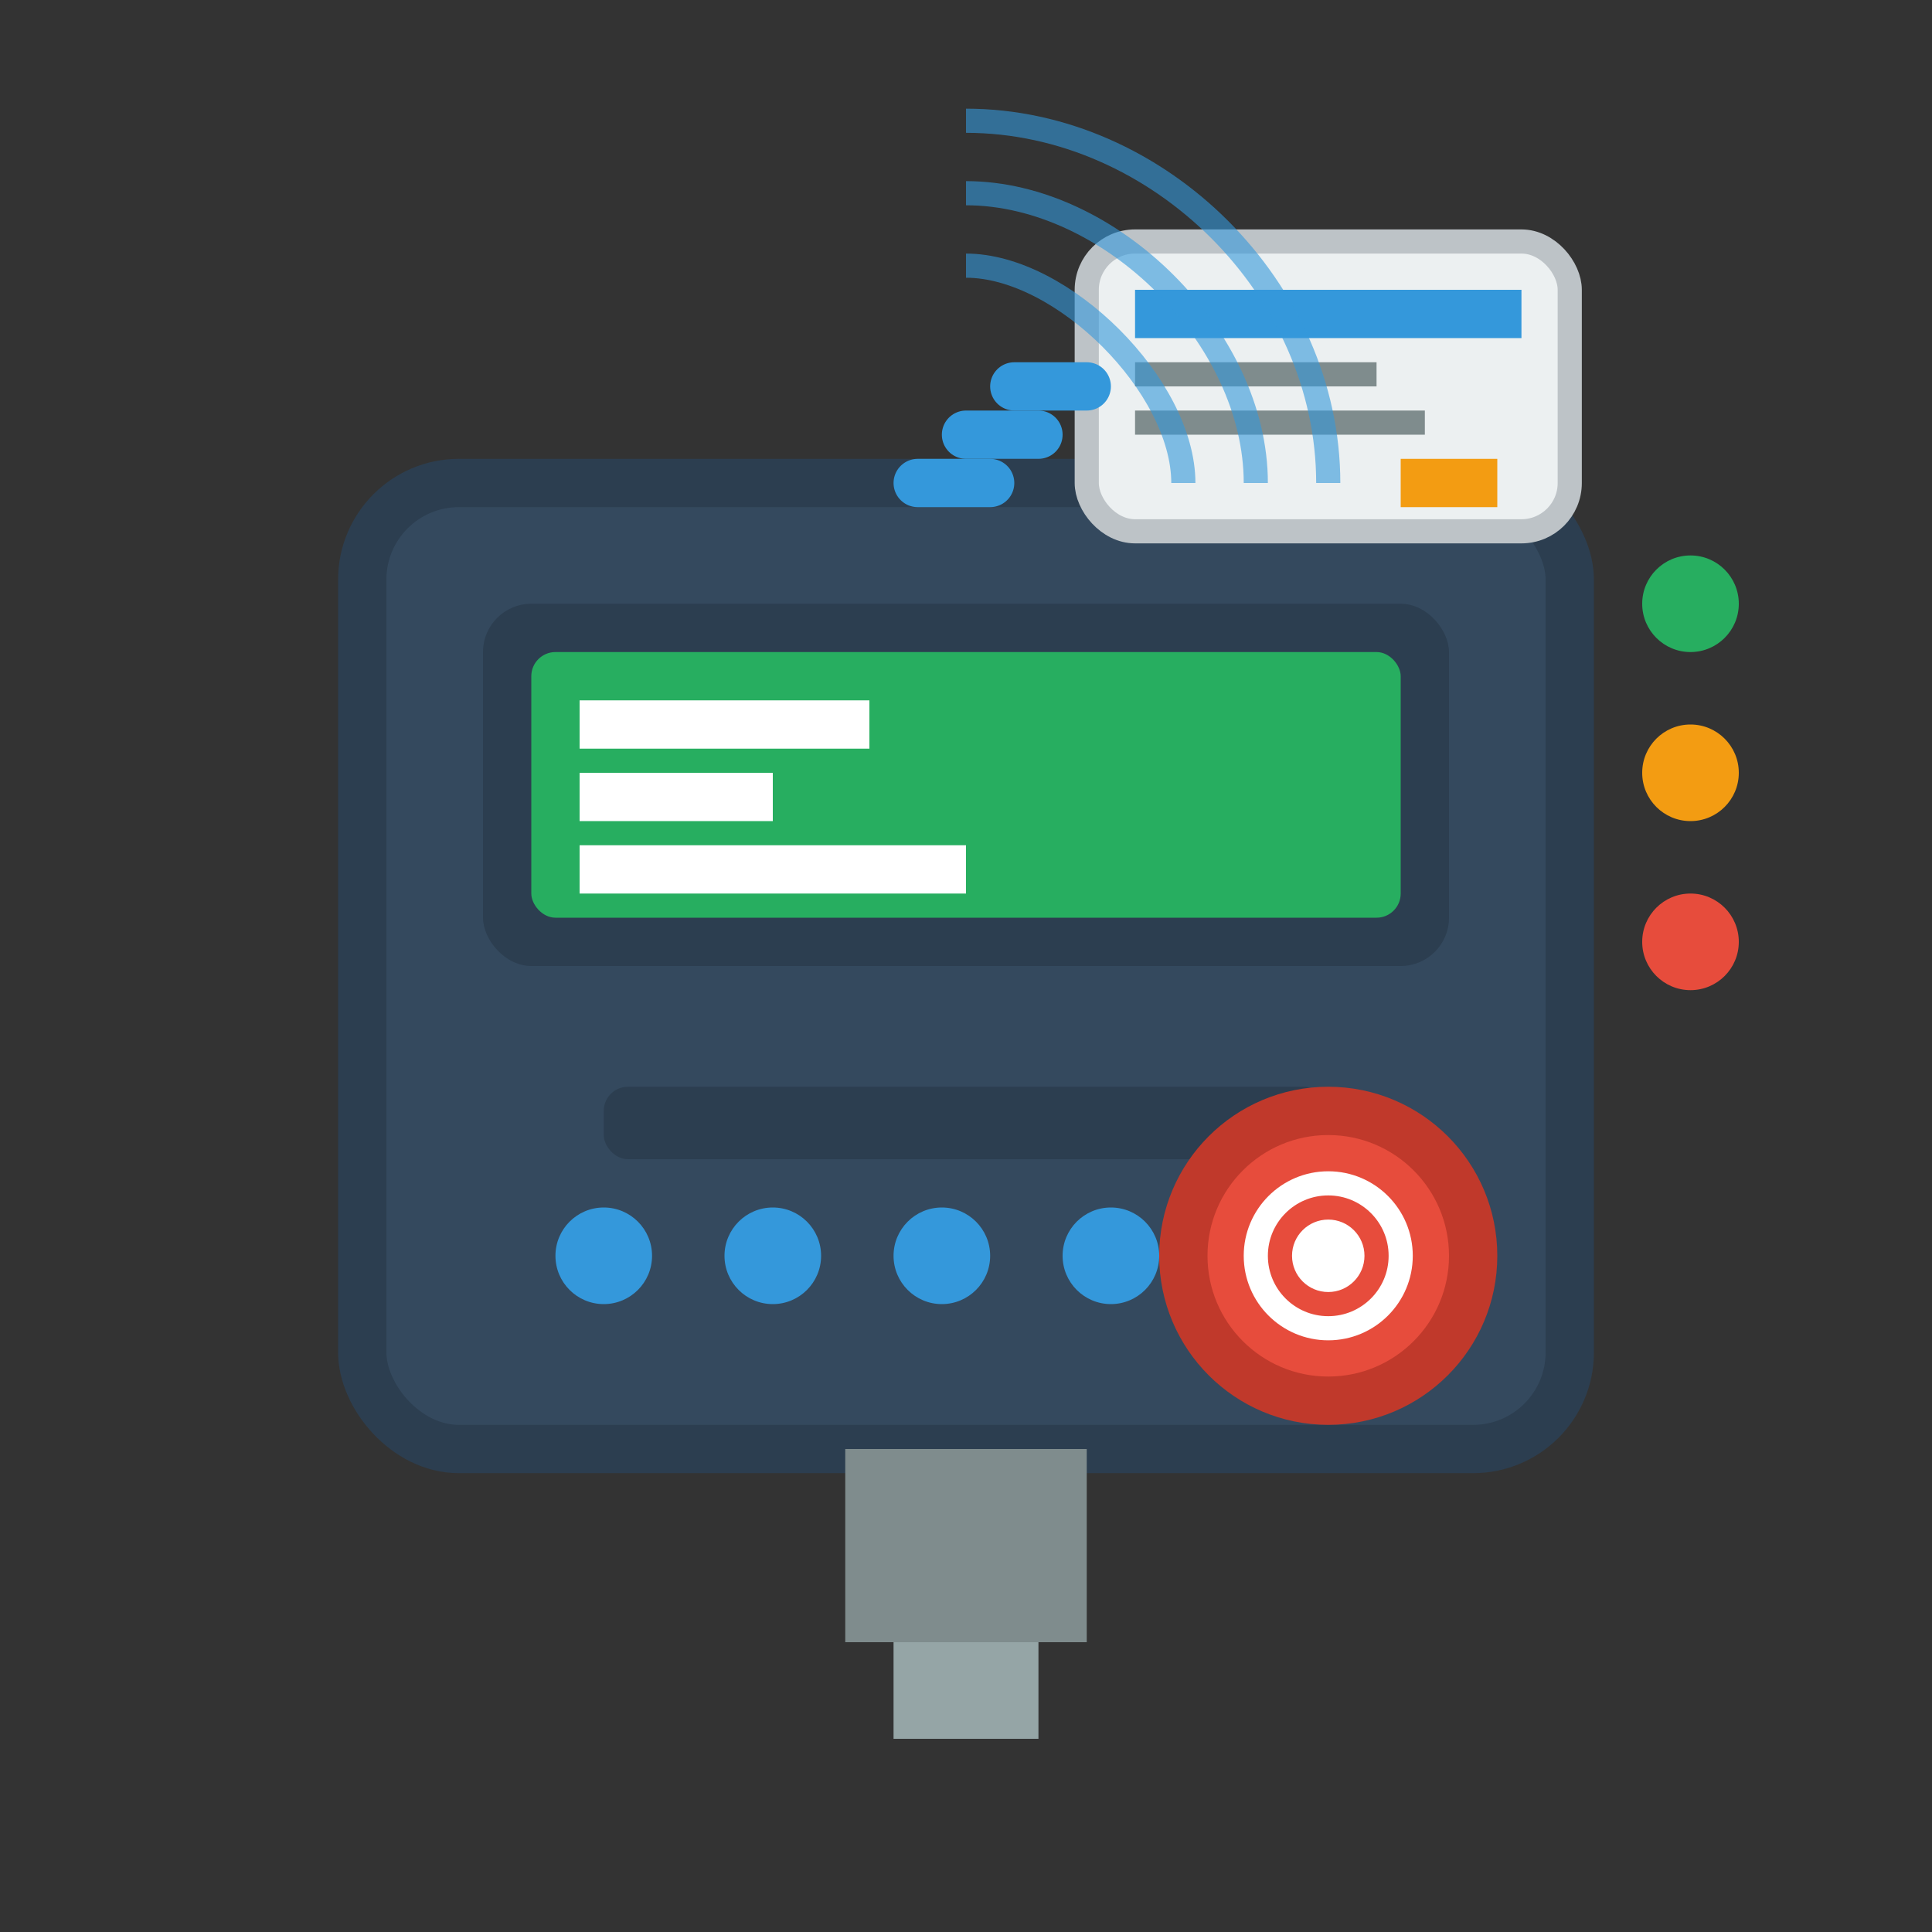 <svg width="80" height="80" viewBox="0 0 80 80" fill="none" xmlns="http://www.w3.org/2000/svg">
  <rect x="0" y="0" width="80" height="80" fill="#333333" stroke="none"/>
  <!-- Card reader base -->
  <rect x="15" y="20" width="50" height="40" rx="4" fill="#34495e" stroke="#2c3e50" stroke-width="2"/>
  
  <!-- Screen area -->
  <rect x="20" y="25" width="40" height="15" rx="2" fill="#2c3e50"/>
  <rect x="22" y="27" width="36" height="11" rx="1" fill="#27ae60"/>
  
  <!-- Screen text simulation -->
  <rect x="24" y="29" width="12" height="2" fill="white"/>
  <rect x="24" y="32" width="8" height="2" fill="white"/>
  <rect x="24" y="35" width="16" height="2" fill="white"/>
  
  <!-- Card slot -->
  <rect x="25" y="45" width="30" height="3" rx="1" fill="#2c3e50"/>
  
  <!-- Keypad dots -->
  <circle cx="25" cy="52" r="2" fill="#3498db"/>
  <circle cx="32" cy="52" r="2" fill="#3498db"/>
  <circle cx="39" cy="52" r="2" fill="#3498db"/>
  <circle cx="46" cy="52" r="2" fill="#3498db"/>
  
  <!-- Access card -->
  <rect x="45" y="10" width="20" height="12" rx="2" fill="#ecf0f1" stroke="#bdc3c7" stroke-width="1"/>
  <rect x="47" y="12" width="16" height="2" fill="#3498db"/>
  <rect x="47" y="15" width="10" height="1" fill="#7f8c8d"/>
  <rect x="47" y="17" width="12" height="1" fill="#7f8c8d"/>
  <rect x="58" y="19" width="4" height="2" fill="#f39c12"/>
  
  <!-- Motion lines for card -->
  <path d="M42 16L45 16" stroke="#3498db" stroke-width="2" stroke-linecap="round"/>
  <path d="M40 18L43 18" stroke="#3498db" stroke-width="2" stroke-linecap="round"/>
  <path d="M38 20L41 20" stroke="#3498db" stroke-width="2" stroke-linecap="round"/>
  
  <!-- Biometric scanner -->
  <circle cx="55" cy="52" r="6" fill="#e74c3c" stroke="#c0392b" stroke-width="2"/>
  <circle cx="55" cy="52" r="3" fill="none" stroke="white" stroke-width="1"/>
  <circle cx="55" cy="52" r="1.5" fill="white"/>
  
  <!-- Status indicators -->
  <circle cx="70" cy="25" r="2" fill="#27ae60"/>
  <circle cx="70" cy="32" r="2" fill="#f39c12"/>
  <circle cx="70" cy="39" r="2" fill="#e74c3c"/>
  
  <!-- Signal waves -->
  <g stroke="#3498db" stroke-width="1" fill="none" opacity="0.6">
    <path d="M40 5C48 5 55 12 55 20"/>
    <path d="M40 8C46 8 52 14 52 20"/>
    <path d="M40 11C44 11 49 16 49 20"/>
  </g>
  
  <!-- Base connection -->
  <rect x="35" y="60" width="10" height="8" fill="#7f8c8d"/>
  <rect x="37" y="68" width="6" height="4" fill="#95a5a6"/>
</svg>
